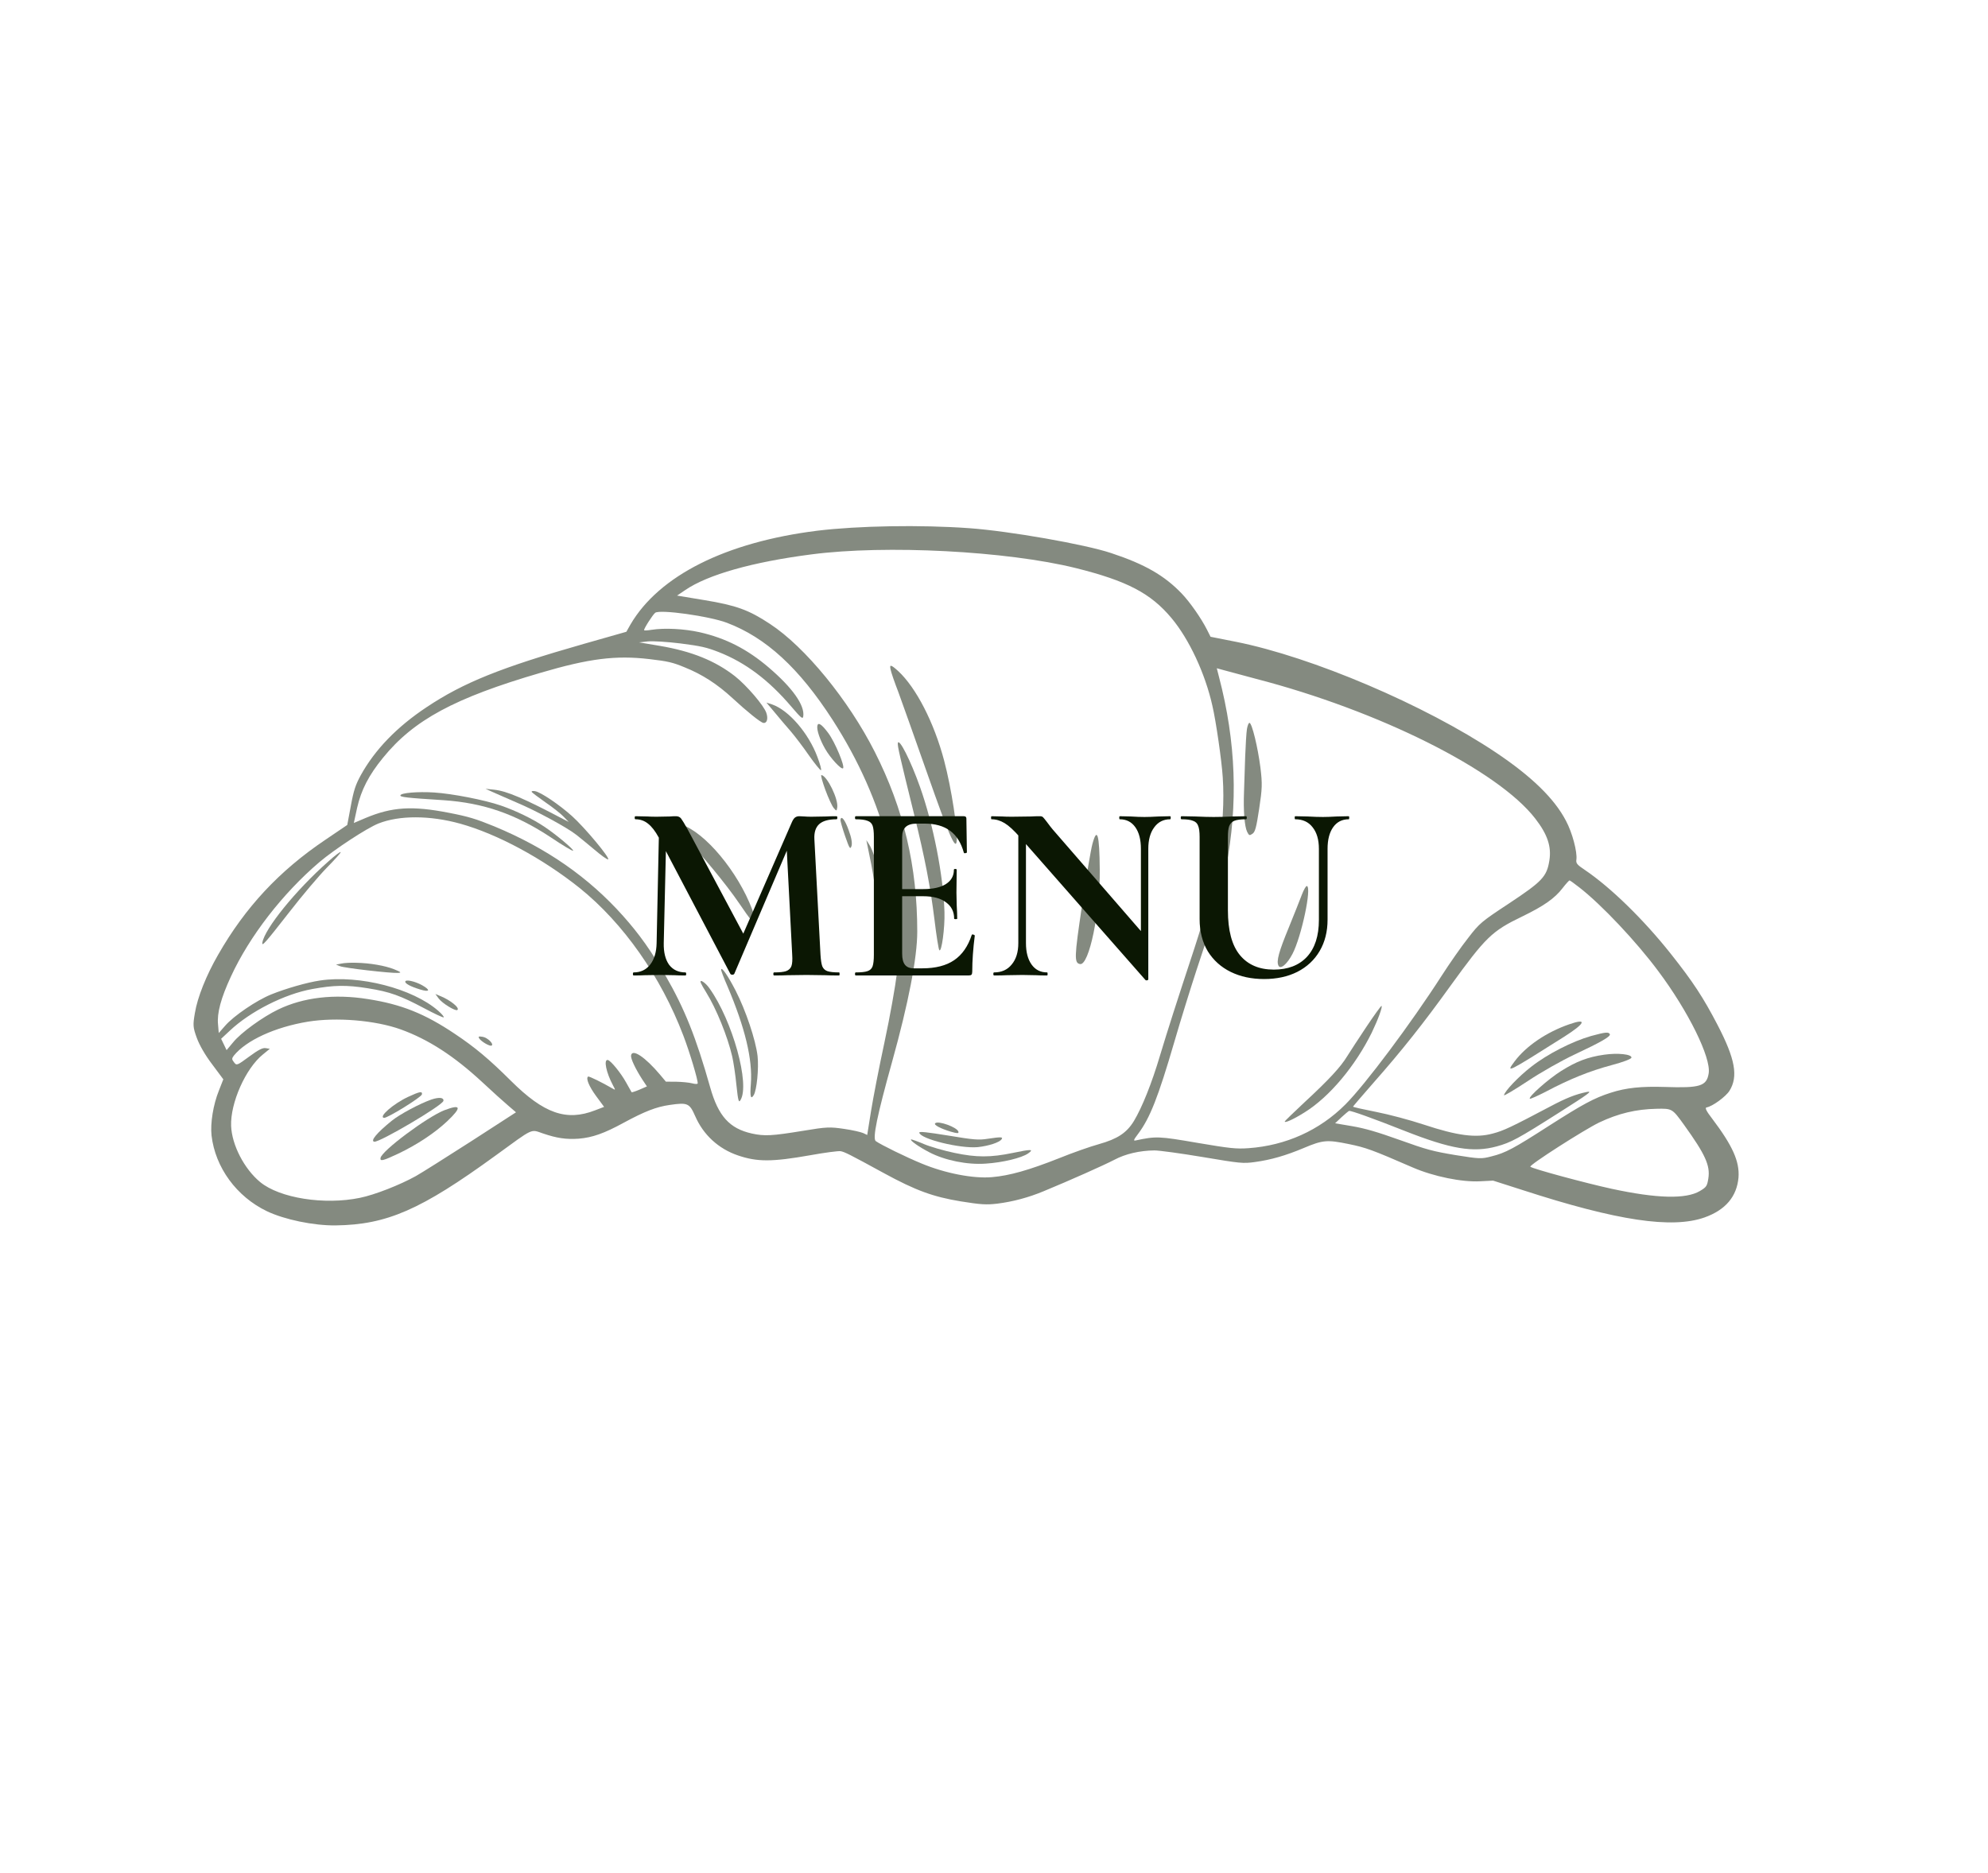 <?xml version="1.0" encoding="UTF-8"?> <svg xmlns="http://www.w3.org/2000/svg" width="156" height="147" viewBox="0 0 156 147" fill="none"><path d="M76.078 41.46C72.217 41.179 67.33 41.269 64.138 41.656C56.959 42.551 51.721 45.177 49.474 49.017L49.151 49.589L45.815 50.538C39.297 52.399 36.373 53.576 33.479 55.505C31.134 57.062 29.42 58.844 28.31 60.847C27.905 61.592 27.754 62.029 27.529 63.264L27.25 64.752L25.51 65.931C21.91 68.359 19.249 71.21 17.114 74.944C16.192 76.541 15.489 78.297 15.294 79.512C15.127 80.47 15.142 80.634 15.444 81.468C15.652 82.037 16.099 82.819 16.65 83.542L17.524 84.716L17.179 85.596C16.729 86.708 16.496 88.166 16.6 89.129C16.892 91.643 18.568 93.93 20.944 95.07C22.322 95.727 24.6 96.204 26.346 96.184C30.356 96.127 33.018 94.971 38.886 90.701C41.935 88.484 41.612 88.632 42.607 88.966C43.704 89.341 44.435 89.445 45.413 89.377C46.488 89.288 47.411 88.962 48.947 88.123C50.616 87.219 51.515 86.877 52.545 86.73C53.967 86.521 54.105 86.593 54.555 87.612C55.192 89.073 56.377 90.172 57.913 90.692C59.423 91.207 60.58 91.206 63.578 90.676C64.713 90.471 65.783 90.331 65.956 90.358C66.261 90.407 66.639 90.592 69.342 92.071C71.858 93.446 73.222 93.938 75.383 94.296C76.962 94.549 77.392 94.58 78.281 94.473C79.49 94.318 80.697 94 81.907 93.496C83.976 92.643 86.644 91.45 87.431 91.04C88.309 90.57 89.426 90.312 90.585 90.298C90.966 90.297 92.67 90.532 94.38 90.818C97.322 91.314 97.55 91.338 98.468 91.21C99.734 91.039 100.891 90.701 102.291 90.115C103.809 89.473 104.139 89.451 105.826 89.796C107.183 90.075 107.634 90.234 110.853 91.634C112.482 92.343 114.735 92.803 116.164 92.72L117.166 92.669L119.496 93.415C126.909 95.823 131.203 96.46 133.756 95.559C135.401 94.975 136.291 93.921 136.422 92.422C136.514 91.166 135.963 89.931 134.345 87.791C133.894 87.208 133.772 86.951 133.912 86.924C134.374 86.848 135.422 86.081 135.714 85.617C136.41 84.495 136.167 83.123 134.783 80.459C133.659 78.298 132.862 77.074 131.095 74.847C128.977 72.178 126.399 69.66 124.373 68.289C123.758 67.879 123.654 67.763 123.701 67.471C123.781 66.886 123.385 65.364 122.882 64.424C121.976 62.684 120.186 60.94 117.371 59.057C111.814 55.339 102.972 51.569 96.972 50.373L94.993 49.981L94.714 49.426C94.27 48.545 93.385 47.269 92.72 46.577C91.379 45.179 89.835 44.284 87.197 43.413C85.157 42.726 79.173 41.681 76.078 41.46ZM84.423 44.59C88.441 45.594 90.3 46.564 91.933 48.52C93.315 50.174 94.572 52.867 95.135 55.387C95.419 56.592 95.87 59.729 95.95 61.013C96.197 64.741 95.477 69.074 93.746 74.368C92.291 78.783 91.636 80.834 91.029 82.843C90.377 85.044 89.611 86.94 88.981 87.986C88.409 88.928 87.68 89.397 86.241 89.803C85.557 89.992 84.144 90.489 83.111 90.909C80.757 91.841 79.217 92.28 77.837 92.396C76.388 92.525 74.157 92.094 72.32 91.326C71.119 90.835 69.125 89.856 68.722 89.567C68.456 89.362 68.821 87.589 70.004 83.342C71.283 78.749 71.978 75.172 71.978 73.128C71.979 68.019 70.919 63.501 68.643 59.012C66.585 54.945 63.17 50.772 60.423 48.974C58.761 47.874 57.771 47.516 55.278 47.105L53.13 46.749L53.771 46.315C55.544 45.103 59.064 44.109 63.678 43.514C69.516 42.753 79.004 43.249 84.423 44.59ZM98.548 53.279C108.218 55.785 117.542 60.455 120.473 64.251C121.432 65.488 121.755 66.45 121.58 67.543C121.376 68.819 121.018 69.185 118.399 70.922C116.254 72.336 116.098 72.46 115.204 73.626C114.676 74.289 113.739 75.635 113.123 76.595C110.713 80.347 107.13 85.132 105.574 86.69C103.548 88.721 100.894 89.916 97.975 90.122C97.012 90.192 96.53 90.14 93.96 89.704C90.927 89.181 90.724 89.174 89.118 89.515C88.92 89.558 88.947 89.475 89.309 88.998C90.243 87.751 90.887 86.11 92.152 81.776C92.667 80.002 93.449 77.498 93.875 76.195C95.468 71.428 95.745 70.463 96.207 68.082C97.165 63.114 96.993 58.239 95.658 53.141L95.482 52.452L96.03 52.602C96.342 52.689 97.478 52.996 98.548 53.279ZM57.035 48.881C60.115 50.047 62.712 52.443 65.341 56.515C69.449 62.904 71.168 69.684 70.388 76.351C70.26 77.402 69.832 79.826 69.407 81.801C68.984 83.765 68.511 86.206 68.348 87.227L68.051 89.086L67.735 88.936C67.557 88.857 66.888 88.7 66.222 88.606C65.132 88.445 64.859 88.451 63.069 88.75C60.567 89.16 59.991 89.192 58.992 88.97C57.244 88.578 56.366 87.603 55.732 85.358C54.62 81.417 53.715 79.166 52.234 76.599C51.082 74.608 50.171 73.328 48.891 71.89C46.178 68.852 42.896 66.57 38.8 64.867C37.343 64.273 36.76 64.093 35.202 63.793C32.351 63.238 30.77 63.334 28.7 64.199L27.765 64.597L28.024 63.405C28.342 62.011 28.936 60.847 30.053 59.481C32.46 56.514 35.663 54.783 42.416 52.81C46.229 51.688 48.313 51.423 50.958 51.734C52.401 51.903 52.782 51.989 53.714 52.375C55.108 52.934 56.279 53.695 57.477 54.796C58.615 55.85 59.676 56.705 59.901 56.742C60.18 56.786 60.293 56.418 60.136 55.957C59.943 55.377 58.589 53.803 57.683 53.084C56.123 51.863 54.282 51.12 51.764 50.692L50.147 50.421L50.84 50.345C51.227 50.307 52.346 50.374 53.4 50.505C55 50.711 55.434 50.806 56.408 51.186C58.495 52.006 60.33 53.383 62.105 55.474C62.873 56.37 62.992 56.476 63.033 56.221C63.158 55.356 62.181 53.978 60.313 52.384C58.624 50.942 56.938 50.087 54.902 49.624C53.68 49.354 52.168 49.274 51.136 49.433C50.828 49.483 50.566 49.504 50.546 49.463C50.489 49.392 51.233 48.227 51.418 48.095C51.815 47.822 55.649 48.36 57.035 48.881ZM123.924 69.65C125.667 71.001 128.401 73.905 130.115 76.21C132.492 79.382 134.278 83.02 134.082 84.247C133.921 85.256 133.406 85.41 130.645 85.317C128.803 85.259 127.6 85.378 126.394 85.771C125.089 86.186 124.194 86.678 121.587 88.342C118.765 90.158 118.14 90.494 117.035 90.766C116.239 90.975 116.104 90.966 114.207 90.663C112.431 90.366 111.961 90.241 109.837 89.478C108.074 88.847 107.111 88.568 106.104 88.395L104.766 88.168L105.263 87.699C105.535 87.444 105.817 87.215 105.861 87.197C105.99 87.155 107.753 87.786 110.236 88.769C113.86 90.196 115.596 90.486 117.445 89.984C118.57 89.678 119.121 89.38 122.393 87.299C124.65 85.866 125.004 85.611 124.526 85.709C123.639 85.891 122.898 86.184 121.619 86.864C118.631 88.442 117.996 88.752 117.131 88.975C115.807 89.336 114.355 89.141 111.731 88.273C110.632 87.91 109.001 87.475 107.985 87.275C106.982 87.077 106.167 86.897 106.173 86.86C106.177 86.836 106.897 85.992 107.779 84.987C109.989 82.486 111.73 80.285 113.795 77.413C116.591 73.549 117.059 73.088 119.448 71.937C121.145 71.112 122.003 70.514 122.622 69.704C122.88 69.371 123.127 69.099 123.167 69.105C123.207 69.112 123.549 69.353 123.924 69.65ZM36.099 64.647C39.044 65.467 42.576 67.378 45.485 69.7C48.909 72.454 51.869 76.665 53.621 81.282C54.121 82.583 54.785 84.808 54.748 85.039C54.739 85.1 54.536 85.092 54.314 85.032C54.079 84.969 53.516 84.916 53.068 84.907L52.253 84.901L51.796 84.355C50.629 82.972 49.609 82.285 49.52 82.844C49.481 83.087 49.857 83.883 50.402 84.73L50.764 85.274L50.179 85.529C49.858 85.665 49.571 85.756 49.562 85.729C49.539 85.701 49.349 85.359 49.138 84.976C48.727 84.225 47.919 83.236 47.694 83.2C47.349 83.145 47.574 84.203 48.098 85.184C48.307 85.578 48.307 85.578 48.07 85.441C47.273 84.977 46.226 84.461 46.152 84.499C45.954 84.629 46.219 85.269 46.778 86.032L47.404 86.88L46.694 87.152C44.445 88.026 42.679 87.407 40.096 84.838C38.394 83.145 37.278 82.207 35.704 81.157C33.345 79.571 31.504 78.828 28.861 78.418C26.234 77.998 23.806 78.282 21.83 79.237C20.606 79.826 18.898 81.061 18.286 81.823L17.781 82.427L17.567 81.982L17.352 81.536L18.024 80.909C19.627 79.395 22.309 78.03 24.496 77.632C26.206 77.32 27.175 77.301 28.86 77.57C30.612 77.851 31.396 78.138 33.316 79.155C34.056 79.548 34.726 79.867 34.81 79.855C34.88 79.842 34.699 79.613 34.389 79.34C32.383 77.586 28.188 76.503 25.12 76.96C24.103 77.108 22.434 77.589 21.285 78.053C20.135 78.517 18.334 79.737 17.665 80.515L17.166 81.083L17.11 80.413C17.02 79.527 17.33 78.355 18.12 76.65C19.58 73.481 22.186 70.123 25.054 67.678C26.251 66.661 28.805 64.988 29.705 64.634C31.347 63.987 33.727 63.994 36.099 64.647ZM132.154 88.3C133.813 90.609 134.217 91.484 134.054 92.504C133.959 93.1 133.905 93.178 133.394 93.483C132.31 94.132 130.032 94.079 126.467 93.309C124.481 92.879 120.28 91.746 120.089 91.579C119.944 91.468 124.325 88.668 125.49 88.106C127.006 87.389 128.392 87.063 129.976 87.03C131.219 87.004 131.219 87.004 132.154 88.3ZM31.447 80.8C33.608 81.582 35.619 82.876 37.859 84.954C38.617 85.661 39.521 86.478 39.869 86.771L40.491 87.306L36.969 89.584C35.027 90.831 33.075 92.064 32.626 92.316C31.386 93.003 29.411 93.783 28.243 94.02C25.456 94.596 21.951 94.048 20.412 92.78C19.162 91.745 18.196 89.871 18.136 88.378C18.069 86.585 19.265 83.873 20.625 82.77L21.173 82.322L20.841 82.269C20.603 82.231 20.261 82.413 19.551 82.935C18.594 83.641 18.566 83.649 18.364 83.38C18.182 83.152 18.181 83.077 18.352 82.855C19.319 81.664 21.553 80.626 24.154 80.194C26.39 79.829 29.439 80.08 31.447 80.8Z" fill="#0B1703" fill-opacity="0.5"></path><path d="M69.891 52.57C69.927 52.775 70.197 53.554 70.495 54.324C70.781 55.093 71.82 58.038 72.822 60.877C74.421 65.432 74.966 66.703 75.065 66.083C75.189 65.306 74.664 61.87 74.086 59.696C73.297 56.716 71.897 53.988 70.487 52.678C69.904 52.149 69.785 52.13 69.891 52.57Z" fill="#0B1703" fill-opacity="0.5"></path><path d="M70.453 58.33C70.418 58.549 70.62 59.416 71.718 63.866C72.584 67.381 73.001 69.541 73.334 72.224C73.479 73.443 73.65 74.505 73.706 74.576C73.887 74.805 74.151 72.816 74.114 71.601C74.028 68.734 73.242 64.72 72.191 61.761C71.45 59.673 70.538 57.883 70.453 58.33Z" fill="#0B1703" fill-opacity="0.5"></path><path d="M85.723 66.243C85.59 66.733 85.229 68.906 84.907 71.085C84.3 75.137 84.281 75.595 84.759 75.671C85.462 75.784 86.339 71.576 86.299 68.254C86.278 65.497 86.094 64.857 85.723 66.243Z" fill="#0B1703" fill-opacity="0.5"></path><path d="M73.383 88.17C73.253 88.299 73.819 88.588 74.611 88.827C75.119 88.971 75.24 88.978 75.209 88.836C75.142 88.489 73.598 87.93 73.383 88.17Z" fill="#0B1703" fill-opacity="0.5"></path><path d="M77.531 89.381C76.79 89.5 76.415 89.465 74.4 89.13C72.741 88.864 72.114 88.789 72.136 88.905C72.233 89.406 75.363 90.169 76.731 90.039C77.576 89.949 78.451 89.666 78.6 89.415C78.724 89.236 78.535 89.23 77.531 89.381Z" fill="#0B1703" fill-opacity="0.5"></path><path d="M79.489 90.492C77.729 90.858 76.614 90.855 74.902 90.493C74.112 90.33 73.018 90.018 72.496 89.797C71.973 89.576 71.522 89.417 71.492 89.437C71.385 89.507 72.081 90.005 72.911 90.437C74.141 91.082 75.907 91.439 77.353 91.334C78.687 91.249 80.174 90.888 80.68 90.533C81.155 90.198 80.939 90.188 79.489 90.492Z" fill="#0B1703" fill-opacity="0.5"></path><path d="M97.848 57.229C97.803 57.508 97.745 58.471 97.711 59.363C97.679 60.242 97.64 61.507 97.619 62.152C97.56 63.625 97.659 64.875 97.865 65.294C98.021 65.593 98.047 65.597 98.276 65.447C98.489 65.306 98.579 64.997 98.807 63.488C99.046 61.907 99.065 61.536 98.905 60.239C98.706 58.675 98.248 56.77 98.049 56.738C97.983 56.727 97.893 56.95 97.848 57.229Z" fill="#0B1703" fill-opacity="0.5"></path><path d="M102.17 70.195C102.028 70.572 101.57 71.732 101.145 72.773C100.345 74.713 100.147 75.442 100.322 75.794C100.474 76.117 100.99 75.701 101.422 74.873C102.127 73.528 102.958 69.611 102.546 69.545C102.48 69.535 102.31 69.832 102.17 70.195Z" fill="#0B1703" fill-opacity="0.5"></path><path d="M107.214 80.61C106.605 81.522 105.937 82.549 105.718 82.9C105.218 83.73 104.311 84.719 102.394 86.493C101.53 87.302 100.822 87.986 100.816 88.022C100.79 88.18 101.524 87.849 102.402 87.292C104.338 86.081 106.358 83.663 107.649 81.041C108.138 80.022 108.523 78.975 108.404 78.956C108.364 78.95 107.823 79.698 107.214 80.61Z" fill="#0B1703" fill-opacity="0.5"></path><path d="M60.783 55.91C61.125 56.326 61.697 57.004 62.043 57.395C62.386 57.799 63.028 58.637 63.469 59.281C63.913 59.913 64.345 60.443 64.411 60.453C64.491 60.466 64.362 59.997 64.142 59.413C63.448 57.545 61.897 55.752 60.596 55.295L60.143 55.148L60.783 55.91Z" fill="#0B1703" fill-opacity="0.5"></path><path d="M64.136 56.983C64.084 57.311 64.343 58.075 64.748 58.775C65.151 59.488 65.997 60.408 66.15 60.308C66.332 60.188 65.526 58.252 64.999 57.544C64.473 56.837 64.189 56.655 64.136 56.983Z" fill="#0B1703" fill-opacity="0.5"></path><path d="M64.764 61.993C65.001 62.641 65.305 63.288 65.421 63.419C65.638 63.678 65.653 63.668 65.698 63.388C65.803 62.732 64.911 60.907 64.459 60.835C64.38 60.822 64.528 61.344 64.764 61.993Z" fill="#0B1703" fill-opacity="0.5"></path><path d="M65.953 64.339C65.938 64.436 66.105 65.011 66.318 65.631C66.663 66.621 66.718 66.704 66.822 66.397C66.883 66.183 66.817 65.748 66.606 65.191C66.318 64.36 66.012 63.974 65.953 64.339Z" fill="#0B1703" fill-opacity="0.5"></path><path d="M68.036 66.205C68.577 68.783 68.682 69.486 68.84 71.816C68.954 73.317 69.095 73.626 69.248 72.666C69.515 71.002 68.907 67.316 68.169 66.226L67.982 65.947L68.036 66.205Z" fill="#0B1703" fill-opacity="0.5"></path><path d="M41.724 62.157C41.742 62.21 42.228 62.575 42.803 62.978C43.38 63.37 44.02 63.883 44.229 64.103L44.626 64.516L44.249 64.319C41.086 62.654 39.787 62.097 38.784 61.986L38.101 61.914L38.609 62.145C38.887 62.277 39.779 62.656 40.58 63.009C42.097 63.65 44.477 64.941 45.214 65.519C45.445 65.694 46.082 66.219 46.634 66.681C47.173 67.141 47.661 67.493 47.722 67.453C47.887 67.355 45.901 64.969 44.89 64.059C43.878 63.15 42.429 62.171 41.978 62.098C41.805 62.071 41.693 62.09 41.724 62.157Z" fill="#0B1703" fill-opacity="0.5"></path><path d="M52.961 64.74C52.958 64.839 53.228 65.194 53.58 65.549C54.95 66.94 56.979 69.395 58.026 70.934C58.884 72.205 59.149 72.509 59.206 72.319C59.254 72.189 59.17 71.777 59.028 71.393C57.91 68.423 55.318 65.317 53.454 64.719C53.103 64.613 52.98 64.618 52.961 64.74Z" fill="#0B1703" fill-opacity="0.5"></path><path d="M34.068 62.204C32.774 62.122 31.45 62.234 31.419 62.429C31.397 62.562 31.851 62.622 34.801 62.808C37.938 63.023 40.44 63.884 43.246 65.741C44.143 66.346 44.926 66.808 44.972 66.777C45.065 66.705 43.662 65.521 42.728 64.898C41.806 64.277 40.506 63.645 39.307 63.229C38.017 62.786 35.496 62.296 34.068 62.204Z" fill="#0B1703" fill-opacity="0.5"></path><path d="M56.587 76.099C56.575 76.172 56.795 76.756 57.084 77.413C58.468 80.674 59.065 83.15 58.921 85.071C58.843 86.068 58.909 86.34 59.147 85.955C59.386 85.569 59.552 83.851 59.447 82.887C59.297 81.617 58.522 79.312 57.724 77.752C57.122 76.584 56.624 75.868 56.587 76.099Z" fill="#0B1703" fill-opacity="0.5"></path><path d="M55.001 77.166C55.04 77.26 55.219 77.587 55.415 77.893C56.205 79.165 57.094 81.351 57.456 82.917C57.56 83.37 57.712 84.379 57.788 85.176C57.918 86.405 57.971 86.588 58.105 86.348C58.872 85.125 57.482 80.117 55.682 77.587C55.339 77.095 54.843 76.792 55.001 77.166Z" fill="#0B1703" fill-opacity="0.5"></path><path d="M123.129 80.402C121.357 81.015 119.754 82.105 118.854 83.307C118.128 84.275 118.245 84.219 122.727 81.384C124.408 80.32 124.586 79.887 123.129 80.402Z" fill="#0B1703" fill-opacity="0.5"></path><path d="M124.861 81.315C123.378 81.738 121.423 82.733 120.146 83.738C119.151 84.513 118.071 85.649 118.02 85.965C118.009 86.038 118.836 85.547 119.87 84.865C120.907 84.171 122.538 83.248 123.568 82.765C125.628 81.799 126.407 81.35 126.326 81.175C126.234 80.986 125.986 81.008 124.861 81.315Z" fill="#0B1703" fill-opacity="0.5"></path><path d="M125.879 82.785C124.597 82.967 123.684 83.319 122.503 84.064C121.505 84.69 119.919 86.094 120.046 86.238C120.08 86.281 120.667 86.014 121.349 85.662C123.178 84.696 124.749 84.062 126.469 83.602C127.35 83.37 128.002 83.125 128.019 83.016C128.062 82.748 126.938 82.631 125.879 82.785Z" fill="#0B1703" fill-opacity="0.5"></path><path d="M25.741 67.639C23.221 69.865 20.762 72.898 20.587 73.992C20.533 74.332 20.832 73.993 22.698 71.6C23.71 70.292 25.052 68.712 25.654 68.098C26.256 67.484 26.751 66.94 26.732 66.888C26.715 66.823 26.266 67.162 25.741 67.639Z" fill="#0B1703" fill-opacity="0.5"></path><path d="M27.956 75.569C27.55 75.554 27.015 75.58 26.79 75.631L26.368 75.713L26.688 75.84C27.02 75.98 30.641 76.397 31.231 76.367C31.519 76.351 31.485 76.308 30.936 76.083C30.207 75.792 29.041 75.593 27.956 75.569Z" fill="#0B1703" fill-opacity="0.5"></path><path d="M31.802 77.044C31.777 77.202 32.216 77.434 32.969 77.666C33.734 77.901 33.805 77.713 33.118 77.329C32.542 77.013 31.832 76.862 31.802 77.044Z" fill="#0B1703" fill-opacity="0.5"></path><path d="M34.433 78.387C34.714 78.756 35.73 79.379 35.882 79.279C36.124 79.131 35.341 78.495 34.547 78.181L34.165 78.02L34.433 78.387Z" fill="#0B1703" fill-opacity="0.5"></path><path d="M37.607 81.512C37.771 81.762 38.456 82.158 38.579 82.066C38.775 81.948 38.258 81.441 37.873 81.38C37.554 81.329 37.508 81.359 37.607 81.512Z" fill="#0B1703" fill-opacity="0.5"></path><path d="M32.014 86.1C30.867 86.639 29.681 87.67 30.132 87.743C30.384 87.783 33.073 86.119 33.108 85.901C33.151 85.633 32.955 85.664 32.014 86.1Z" fill="#0B1703" fill-opacity="0.5"></path><path d="M33.846 86.306C32.923 86.631 31.361 87.466 30.735 87.976C29.578 88.912 29.038 89.561 29.37 89.615C29.782 89.68 34.74 86.76 34.796 86.408C34.839 86.14 34.45 86.103 33.846 86.306Z" fill="#0B1703" fill-opacity="0.5"></path><path d="M34.869 87.143C33.518 87.674 29.949 90.331 29.86 90.89C29.815 91.169 30.026 91.128 31.233 90.561C32.706 89.862 34.105 88.939 35.099 88.002C36.255 86.903 36.187 86.643 34.869 87.143Z" fill="#0B1703" fill-opacity="0.5"></path><path d="M51.725 64.526L52.305 64.566L52.085 74.026C52.071 74.746 52.211 75.313 52.505 75.726C52.811 76.126 53.238 76.326 53.785 76.326C53.825 76.326 53.845 76.366 53.845 76.446C53.845 76.526 53.825 76.566 53.785 76.566C53.425 76.566 53.145 76.56 52.945 76.546L51.845 76.526L50.585 76.546C50.371 76.56 50.085 76.566 49.725 76.566C49.685 76.566 49.665 76.526 49.665 76.446C49.665 76.366 49.685 76.326 49.725 76.326C50.271 76.326 50.705 76.12 51.025 75.706C51.345 75.293 51.511 74.733 51.525 74.026L51.725 64.526ZM65.845 76.326C65.871 76.326 65.885 76.366 65.885 76.446C65.885 76.526 65.871 76.566 65.845 76.566C65.391 76.566 65.031 76.56 64.765 76.546L63.285 76.526L61.785 76.546C61.531 76.56 61.185 76.566 60.745 76.566C60.705 76.566 60.685 76.526 60.685 76.446C60.685 76.366 60.705 76.326 60.745 76.326C61.171 76.326 61.485 76.293 61.685 76.226C61.898 76.146 62.038 76.013 62.105 75.826C62.171 75.64 62.191 75.346 62.165 74.946L61.705 66.066L62.725 64.466L57.625 76.426C57.598 76.48 57.545 76.506 57.465 76.506C57.385 76.506 57.331 76.48 57.305 76.426L51.685 65.726C51.418 65.233 51.138 64.873 50.845 64.646C50.565 64.42 50.238 64.306 49.865 64.306C49.825 64.306 49.805 64.266 49.805 64.186C49.805 64.106 49.825 64.066 49.865 64.066L50.805 64.086C50.991 64.1 51.231 64.106 51.525 64.106L52.585 64.086C52.705 64.073 52.858 64.066 53.045 64.066C53.218 64.066 53.351 64.126 53.445 64.246C53.538 64.366 53.711 64.653 53.965 65.106L58.445 73.506L57.445 75.306L62.125 64.566C62.205 64.38 62.285 64.253 62.365 64.186C62.458 64.106 62.578 64.066 62.725 64.066C62.845 64.066 62.978 64.073 63.125 64.086C63.285 64.1 63.465 64.106 63.665 64.106L64.845 64.086C65.031 64.073 65.298 64.066 65.645 64.066C65.685 64.066 65.705 64.106 65.705 64.186C65.705 64.266 65.685 64.306 65.645 64.306C65.018 64.306 64.565 64.433 64.285 64.686C64.005 64.94 63.878 65.333 63.905 65.866L64.385 74.946C64.411 75.36 64.458 75.66 64.525 75.846C64.605 76.033 64.738 76.16 64.925 76.226C65.125 76.293 65.431 76.326 65.845 76.326ZM67.153 76.566C67.113 76.566 67.093 76.526 67.093 76.446C67.093 76.366 67.113 76.326 67.153 76.326C67.58 76.326 67.886 76.293 68.073 76.226C68.273 76.16 68.406 76.033 68.473 75.846C68.54 75.646 68.573 75.346 68.573 74.946V65.686C68.573 65.286 68.54 64.993 68.473 64.806C68.406 64.62 68.273 64.493 68.073 64.426C67.873 64.346 67.566 64.306 67.153 64.306C67.113 64.306 67.093 64.266 67.093 64.186C67.093 64.106 67.113 64.066 67.153 64.066H75.633C75.766 64.066 75.833 64.126 75.833 64.246L75.873 66.906C75.873 66.933 75.833 66.953 75.753 66.966C75.686 66.98 75.646 66.966 75.633 66.926C75.42 66.153 75.06 65.58 74.553 65.206C74.046 64.833 73.38 64.646 72.553 64.646H71.953C71.553 64.646 71.26 64.733 71.073 64.906C70.886 65.08 70.793 65.346 70.793 65.706V74.866C70.793 75.253 70.866 75.54 71.013 75.726C71.16 75.913 71.393 76.006 71.713 76.006H72.373C73.413 76.006 74.246 75.793 74.873 75.366C75.5 74.94 75.96 74.28 76.253 73.386C76.253 73.36 76.28 73.346 76.333 73.346C76.373 73.346 76.406 73.36 76.433 73.386C76.473 73.4 76.493 73.413 76.493 73.426C76.36 74.466 76.293 75.413 76.293 76.266C76.293 76.373 76.273 76.453 76.233 76.506C76.193 76.546 76.113 76.566 75.993 76.566H67.153ZM74.873 72.106C74.873 71.56 74.66 71.133 74.233 70.826C73.82 70.506 73.22 70.346 72.433 70.346H69.733V69.786H72.453C73.226 69.786 73.82 69.653 74.233 69.386C74.646 69.12 74.853 68.746 74.853 68.266C74.853 68.226 74.886 68.206 74.953 68.206C75.033 68.206 75.073 68.226 75.073 68.266L75.053 70.066L75.073 71.026C75.1 71.48 75.113 71.84 75.113 72.106C75.113 72.133 75.073 72.146 74.993 72.146C74.913 72.146 74.873 72.133 74.873 72.106ZM79.908 64.526L80.508 64.566V74.026C80.508 74.733 80.655 75.293 80.948 75.706C81.242 76.12 81.648 76.326 82.168 76.326C82.195 76.326 82.208 76.366 82.208 76.446C82.208 76.526 82.195 76.566 82.168 76.566C81.795 76.566 81.508 76.56 81.308 76.546L80.228 76.526L78.988 76.546C78.761 76.56 78.435 76.566 78.008 76.566C77.968 76.566 77.948 76.526 77.948 76.446C77.948 76.366 77.968 76.326 78.008 76.326C78.595 76.326 79.055 76.12 79.388 75.706C79.735 75.293 79.908 74.733 79.908 74.026V64.526ZM90.108 76.866C90.108 76.906 90.075 76.933 90.008 76.946C89.955 76.96 89.915 76.953 89.888 76.926L80.028 65.706C79.561 65.173 79.162 64.806 78.828 64.606C78.495 64.406 78.155 64.306 77.808 64.306C77.781 64.306 77.768 64.266 77.768 64.186C77.768 64.106 77.781 64.066 77.808 64.066L78.648 64.086C78.822 64.1 79.075 64.106 79.408 64.106L80.928 64.086C81.115 64.073 81.341 64.066 81.608 64.066C81.715 64.066 81.795 64.093 81.848 64.146C81.901 64.2 81.995 64.313 82.128 64.486C82.355 64.793 82.515 65 82.608 65.106L89.948 73.566L90.108 76.866ZM90.108 76.866L89.528 76.266V66.626C89.528 65.906 89.382 65.34 89.088 64.926C88.795 64.513 88.388 64.306 87.868 64.306C87.841 64.306 87.828 64.266 87.828 64.186C87.828 64.106 87.841 64.066 87.868 64.066L88.728 64.086C89.155 64.113 89.515 64.126 89.808 64.126C90.075 64.126 90.448 64.113 90.928 64.086L91.828 64.066C91.855 64.066 91.868 64.106 91.868 64.186C91.868 64.266 91.855 64.306 91.828 64.306C91.295 64.306 90.875 64.52 90.568 64.946C90.261 65.36 90.108 65.92 90.108 66.626V76.866ZM103.495 66.626C103.495 65.906 103.329 65.34 102.995 64.926C102.675 64.513 102.222 64.306 101.635 64.306C101.609 64.306 101.595 64.266 101.595 64.186C101.595 64.106 101.609 64.066 101.635 64.066L102.595 64.086C103.102 64.113 103.509 64.126 103.815 64.126C104.069 64.126 104.435 64.113 104.915 64.086L105.835 64.066C105.862 64.066 105.875 64.106 105.875 64.186C105.875 64.266 105.862 64.306 105.835 64.306C105.315 64.306 104.909 64.513 104.615 64.926C104.322 65.34 104.175 65.906 104.175 66.626V72.186C104.175 73.12 103.969 73.94 103.555 74.646C103.142 75.353 102.555 75.9 101.795 76.286C101.049 76.66 100.182 76.846 99.195 76.846C98.209 76.846 97.335 76.66 96.575 76.286C95.815 75.913 95.215 75.373 94.775 74.666C94.349 73.946 94.135 73.106 94.135 72.146V65.686C94.135 65.286 94.095 64.993 94.015 64.806C93.948 64.62 93.815 64.493 93.615 64.426C93.428 64.346 93.129 64.306 92.715 64.306C92.675 64.306 92.655 64.266 92.655 64.186C92.655 64.106 92.675 64.066 92.715 64.066L93.775 64.086C94.388 64.113 94.875 64.126 95.235 64.126C95.635 64.126 96.142 64.113 96.755 64.086L97.775 64.066C97.815 64.066 97.835 64.106 97.835 64.186C97.835 64.266 97.815 64.306 97.775 64.306C97.362 64.306 97.055 64.346 96.855 64.426C96.668 64.506 96.535 64.646 96.455 64.846C96.388 65.033 96.355 65.326 96.355 65.726V71.446C96.355 73.033 96.668 74.206 97.295 74.966C97.922 75.726 98.808 76.106 99.955 76.106C101.062 76.106 101.929 75.773 102.555 75.106C103.182 74.426 103.495 73.46 103.495 72.206V66.626Z" fill="#0B1703"></path></svg> 
